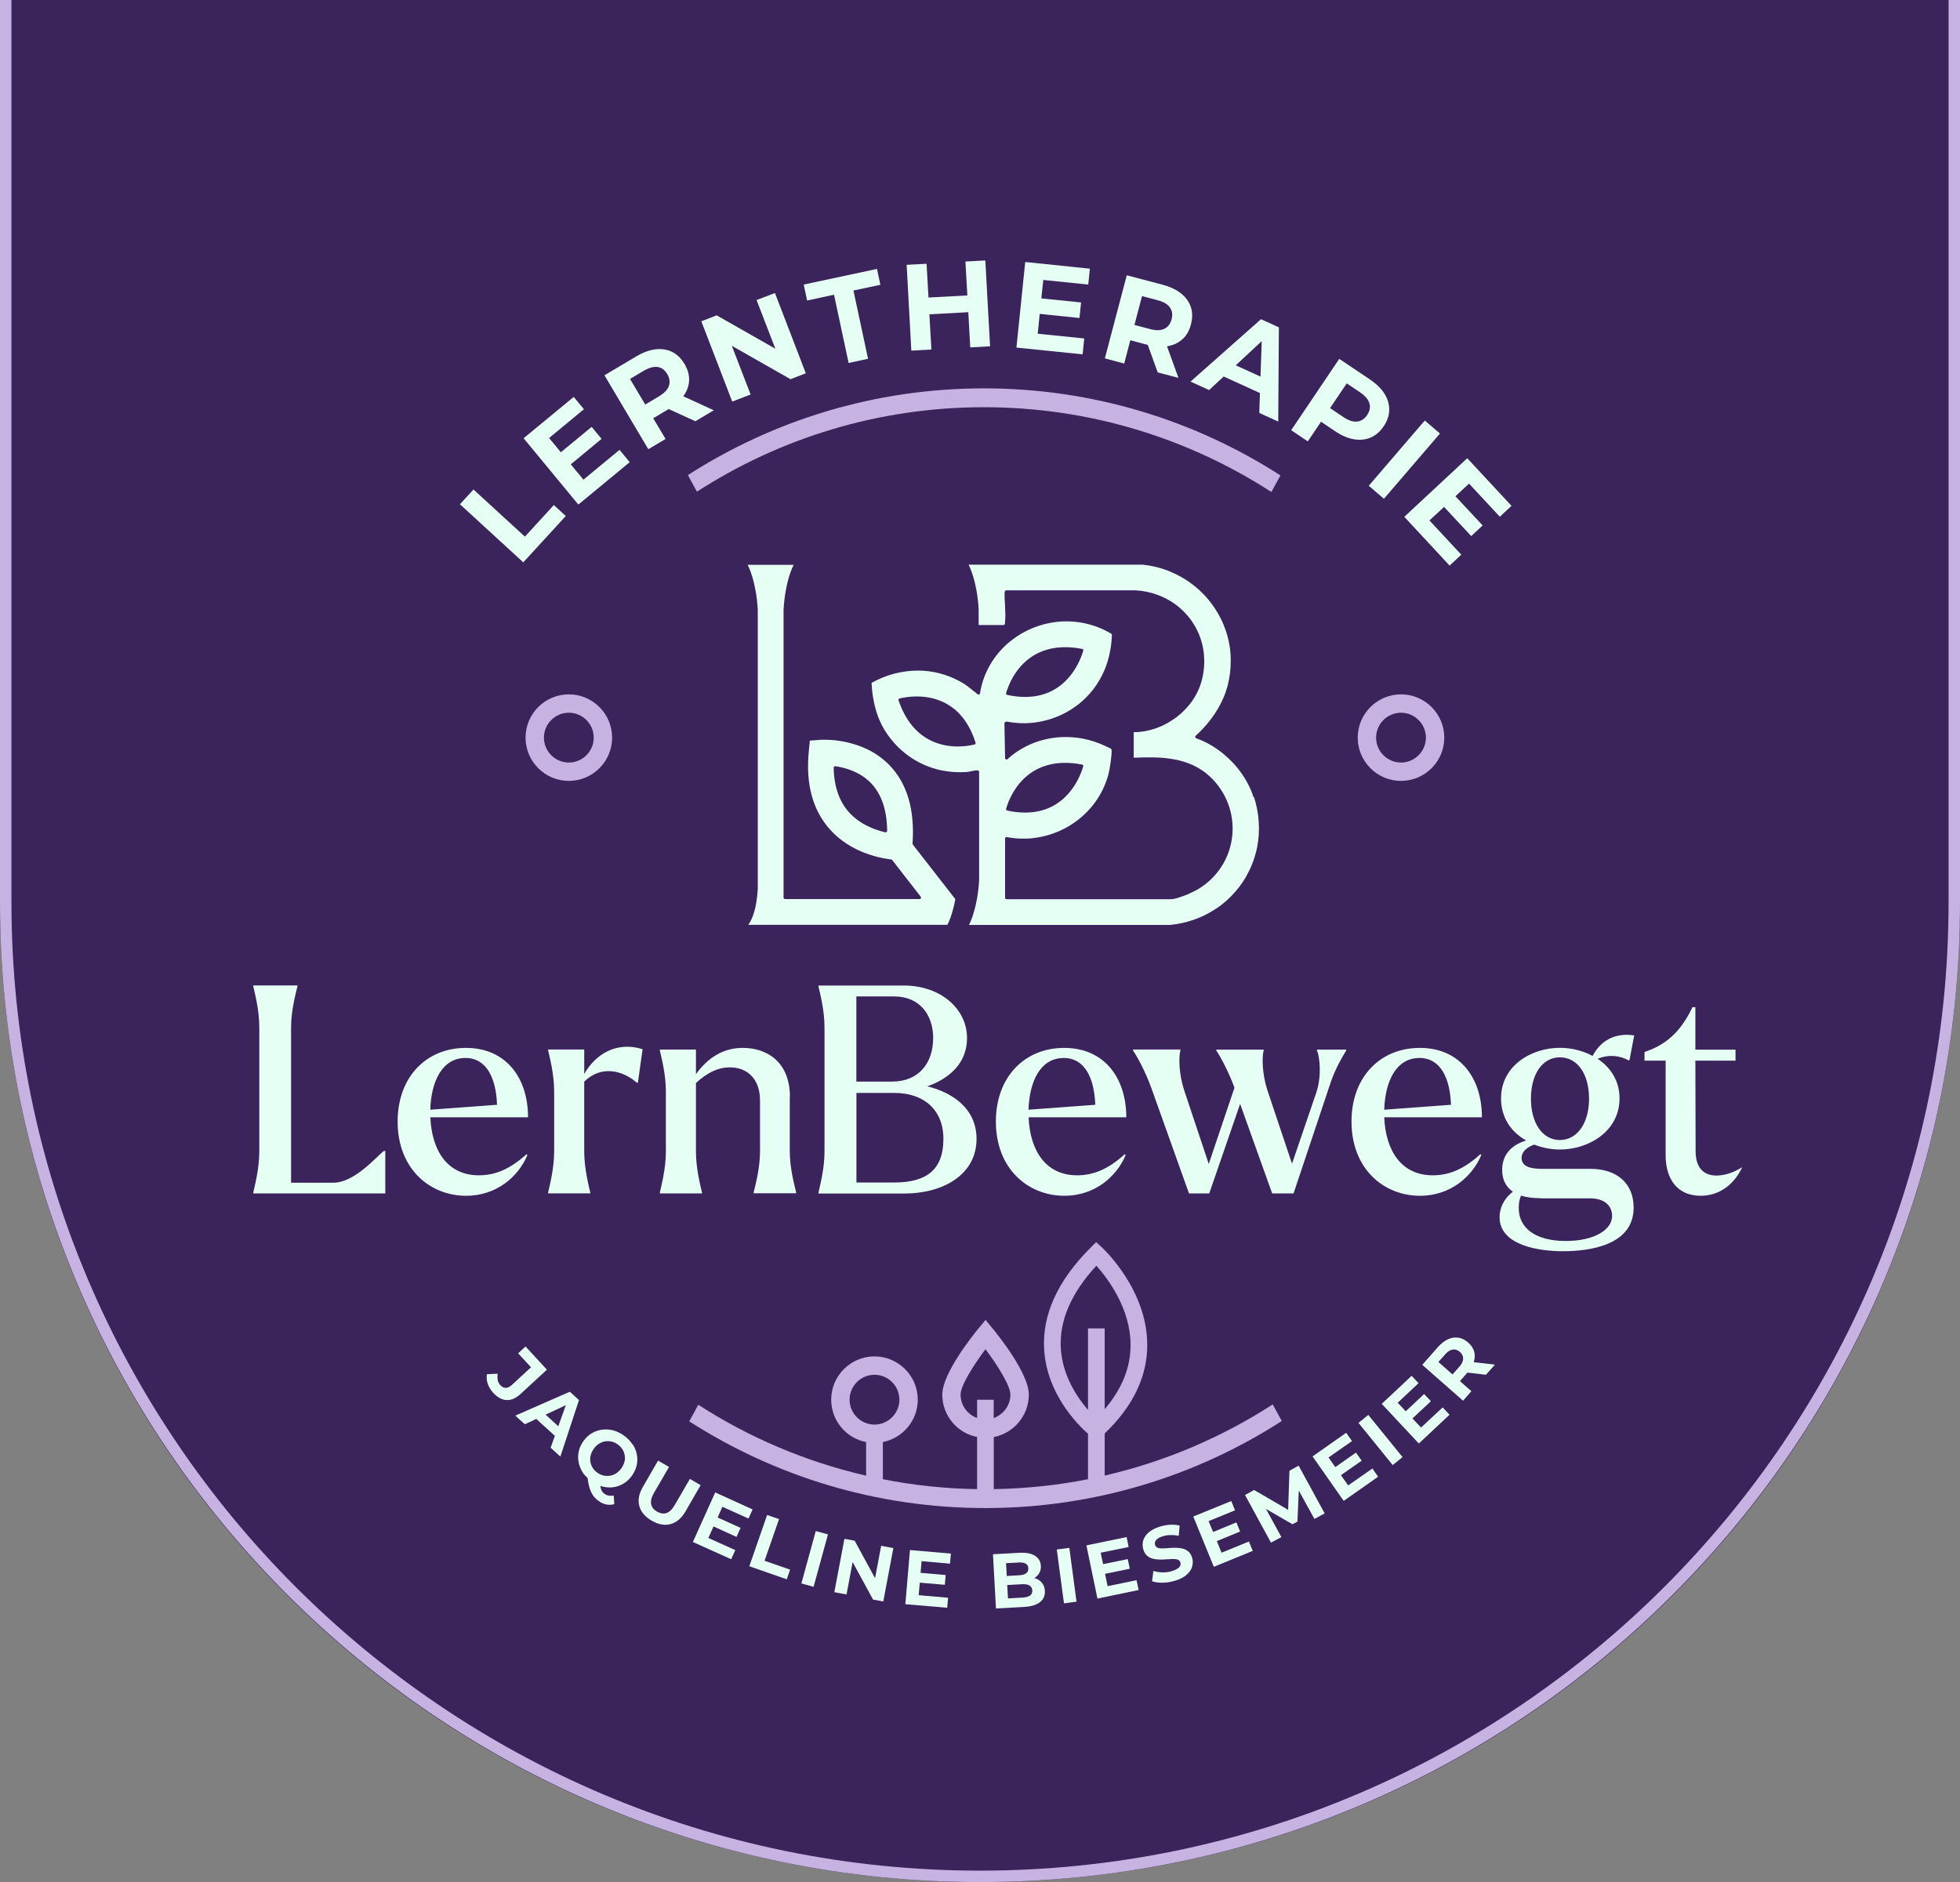 <?xml version="1.0" encoding="UTF-8"?> <svg xmlns="http://www.w3.org/2000/svg" id="a" data-name="Ebene 1" viewBox="0 0 243.16 233.54"><rect x="0" y="0" width="243.16" height="233.54" fill="#808080" stroke="none"/><defs><style> .b { fill: #3b235b; } .c { fill: #c6b3e2; } .d { fill: #e6fff4; } </style></defs><path class="b" d="M0,0v111.96C0,179.1,54.43,233.54,121.58,233.54h0c67.15,0,121.58-54.43,121.58-121.58V0H0Z"></path><path class="c" d="M241.74,0v111.96c0,66.26-53.9,120.16-120.16,120.16S1.42,178.21,1.42,111.96V0H0v111.96C0,179,54.54,233.54,121.58,233.54h0c67.04,0,121.58-54.54,121.58-121.58V0h-1.42Z"></path><g><path class="d" d="M41.34,146.76h-5.23v-19.28c0-2.15.61-4.3.79-5.09v-.11h-5.48v.11c.18.79.75,2.94.75,5.09v15.41c0,2.15-.58,4.3-.75,5.09v.11h16.38v-5.27h-.18c-.9.68-3.62,3.94-6.27,3.94h0ZM57.79,130.03c-4.84,0-8.46,3.55-8.46,9.14,0,5.88,4.01,9.21,8.5,9.21,3.73,0,6.46-2.33,7.6-5.05l-.11-.11c-2.08,1.9-3.94,2.62-5.91,2.62-3.87,0-5.84-3.01-6.02-7.2h12.12c0-4.84-2.69-8.61-7.71-8.61h0ZM53.38,137.69c.11-3.44,1.43-6.41,4.37-6.41,2.62,0,3.8,2.51,3.91,5.81l-8.28.61h0ZM98,136.12c0-4.37-2.87-6.09-5.85-6.09-2.4,0-4.3,1.18-5.81,3.26v-3.05h-4.48v.11c.18.79.75,2.94.75,5.09v7.45c0,2.15-.58,4.3-.75,5.09v.11h5.23v-.11c-.18-.79-.75-2.94-.75-5.09v-8.5c1.33-1.25,2.76-1.97,4.26-1.94,1.9,0,3.69,1.22,3.69,4.12v6.3c0,2.15-.61,4.3-.79,5.09v.11h5.27v-.11c-.18-.79-.79-2.94-.79-5.09v-6.78h0ZM72.48,133.28v-3.05h-4.48v.11c.18.79.75,2.94.75,5.09v7.45c0,2.15-.58,4.3-.75,5.09v.11h5.23v-.11c-.18-.79-.75-2.94-.75-5.09v-8.67c2.18-2.12,4.87-1.33,6.52.14h.14l.58-4.16c-3.22-1.01-5.84.61-7.24,3.08h0ZM115.06,134.79c2.66-.93,4.91-2.83,4.91-5.98,0-3.62-3.27-6.52-7.85-6.52h-10.58v.11c.18.79.75,2.94.75,5.09v15.41c0,2.15-.58,4.3-.75,5.09v.11h10.65c4.87,0,8.96-2.37,8.96-6.78,0-3.77-2.98-5.74-6.09-6.52h0ZM106.24,123.64h4.66c3.3,0,4.87,2.4,4.87,5.16,0,3.08-1.76,5.41-5.09,5.41h-4.44s0-10.58,0-10.58ZM110.98,146.73h-4.73v-11.11h4.73c3.62,0,6.06,2.08,6.06,5.7s-1.86,5.41-6.06,5.41ZM212.94,145.87c-1.62,0-2.58-1.01-2.58-3.01l-.03-11.25h4.98v-1.36h-4.98v-5.27h-.36c-1.18,2.44-2.76,4.52-5.95,5.56v1.07h2.62v11.72c0,3.08,1.54,5.05,4.34,5.05,2.47,0,4.26-1.57,5.16-3.55-1.22.79-2.37,1.04-3.19,1.04h0ZM176.13,130.03c-4.84,0-8.46,3.55-8.46,9.14,0,5.88,4.01,9.21,8.5,9.21,3.73,0,6.45-2.33,7.6-5.05l-.11-.11c-2.08,1.9-3.94,2.62-5.91,2.62-3.87,0-5.84-3.01-6.02-7.2h12.12c0-4.84-2.69-8.61-7.71-8.61h0ZM171.73,137.69c.11-3.44,1.43-6.41,4.37-6.41,2.62,0,3.8,2.51,3.91,5.81l-8.28.61h0ZM202.05,131.6l.11-.07.58-3.05c-2.37-.36-4.16.64-5.16,2.55-1.25-.68-2.69-1.01-4.05-1.01-3.55,0-7.31,2.22-7.31,6.27,0,2.44,1.29,4.2,3.12,5.23-1.76.54-2.98,1.68-2.98,3.66,0,1.04.36,2.04,1.33,2.69-1.04.79-1.65,1.94-1.65,3.16,0,3.55,4.98,4.23,7.85,4.23,3.37,0,8.78-.75,8.78-5.41,0-3.05-2.12-4.81-5.34-4.81h-5.84c-1.33,0-2.72-.14-2.72-1.36,0-.79.72-1.36,1.57-1.65,1.01.4,2.12.61,3.19.61,3.51,0,7.39-2.22,7.39-6.35,0-2.22-1.15-3.87-2.72-4.91,1.43-.58,2.76-.4,3.87.21h0ZM191.15,148.7h6.09c1.94,0,2.76,1.01,2.76,2.18,0,1.76-2.29,3.11-5.74,3.11-3.91,0-5.88-1.72-5.84-4.12,0-.54.07-1.07.29-1.51.64.21,1.43.32,2.44.32h0ZM193.52,141.46c-2.18,0-3.59-2.12-3.59-5.13s1.4-5.13,3.59-5.13,3.62,2.08,3.62,5.13-1.47,5.13-3.62,5.13ZM132.01,130.03c-4.84,0-8.46,3.55-8.46,9.14,0,5.88,4.01,9.21,8.5,9.21,3.73,0,6.45-2.33,7.6-5.05l-.11-.11c-2.08,1.9-3.94,2.62-5.91,2.62-3.87,0-5.84-3.01-6.02-7.2h12.12c0-4.84-2.69-8.61-7.71-8.61h0ZM127.6,137.69c.11-3.44,1.43-6.41,4.37-6.41,2.62,0,3.8,2.51,3.91,5.81l-8.28.61h0ZM163.41,130.38c.29.82.61,3.01-.11,5.2l-3.01,8.82-3.05-9.1c-.68-2.08-.68-4.16-.47-4.95v-.11h-5.88v.11c.54.79,1.54,2.65,2.26,4.62l-3.19,9.46-3.05-9.14c-.68-2.08-.68-4.16-.47-4.95v-.11h-5.88v.11c.54.79,1.57,2.69,2.29,4.7l4.66,13.05h2.51l3.83-11.11,3.98,11.11h2.65l4.66-13.94c.61-1.68,1.36-2.98,1.86-3.77v-.14h-3.62v.14h0Z"></path><g><path class="c" d="M122.07,50.53c13.13,0,25.38,3.87,35.66,10.52l1.12-2.06c-10.62-6.83-23.25-10.8-36.78-10.8s-26.12,3.95-36.73,10.76l1.12,2.06c10.27-6.63,22.5-10.48,35.6-10.48Z"></path><path class="c" d="M137.05,183.11v-5.24c3.5-3.34,5.28-7.03,5.28-10.97,0-6.85-5.38-11.88-5.61-12.1l-.73-.67-.71.71c-4.08,4.08-6.01,8.33-5.74,12.64.34,5.51,4.18,9.32,5.44,10.43v5.64c-3.79.75-7.69,1.16-11.69,1.23v-6.46c2.47-.48,4.35-2.66,4.35-5.27s-3.74-7.29-4.49-8.2l-.88-1.07-.88,1.07c-.75.91-4.49,5.59-4.49,8.2s1.86,4.78,4.32,5.26v6.47c-3.99-.06-7.9-.48-11.69-1.23v-4.61c2.46-.49,4.33-2.66,4.33-5.26,0-2.96-2.41-5.37-5.37-5.37s-5.37,2.41-5.37,5.37c0,2.61,1.87,4.79,4.33,5.26v4.17c-7.51-1.73-14.53-4.74-20.82-8.8l-1.12,2.06c10.6,6.8,23.21,10.76,36.73,10.76s26.16-3.96,36.78-10.8l-1.12-2.06c-6.3,4.07-13.33,7.09-20.85,8.83h0ZM105.4,173.68c0-1.7,1.39-3.09,3.09-3.09s3.09,1.39,3.09,3.09-1.39,3.09-3.09,3.09-3.09-1.39-3.09-3.09ZM121.22,173.68v2.27c-1.19-.43-2.05-1.56-2.05-2.9,0-1.1,1.61-3.66,3.09-5.63,1.49,1.98,3.09,4.53,3.09,5.63,0,1.35-.87,2.48-2.07,2.91v-2.27h-2.07,0ZM134.98,174.95c-1.39-1.6-3.17-4.28-3.37-7.62-.21-3.43,1.27-6.88,4.41-10.27,1.37,1.53,4.25,5.3,4.24,9.86,0,2.78-1.08,5.44-3.21,7.94v-10.02h-2.07v10.1h0Z"></path><path class="c" d="M70.57,86.16c-2.96,0-5.37,2.41-5.37,5.37s2.41,5.37,5.37,5.37,5.37-2.41,5.37-5.37-2.41-5.37-5.37-5.37ZM70.57,94.62c-1.7,0-3.09-1.39-3.09-3.09s1.39-3.09,3.09-3.09,3.09,1.39,3.09,3.09-1.39,3.09-3.09,3.09Z"></path><path class="c" d="M173.81,86.16c-2.96,0-5.37,2.41-5.37,5.37s2.41,5.37,5.37,5.37,5.37-2.41,5.37-5.37-2.41-5.37-5.37-5.37ZM173.81,94.62c-1.7,0-3.09-1.39-3.09-3.09s1.39-3.09,3.09-3.09,3.09,1.39,3.09,3.09-1.39,3.09-3.09,3.09Z"></path></g><g><polygon class="d" points="65.12 66.59 58.74 60.74 57.06 62.57 64.92 69.78 70.19 64.03 68.71 62.67 65.12 66.59"></polygon><polygon class="d" points="72.38 59.52 70.81 57.62 74.63 54.46 73.4 52.97 69.58 56.12 68.12 54.35 72.44 50.78 71.18 49.25 64.96 54.38 71.75 62.61 78.12 57.35 76.86 55.82 72.38 59.52"></polygon><path class="d" d="M84.78,49.16c.44-.61.68-1.26.71-1.94s-.16-1.38-.57-2.06c-.61-1.03-1.44-1.63-2.51-1.8s-2.22.12-3.5.88l-3.92,2.33,5.44,9.17,2.14-1.27-1.53-2.57,1.83-1.09s.06-.04.09-.05l3.31,1.51,2.28-1.36-3.79-1.74s0,0,0-.01h0ZM80.05,50.2l-1.89-3.18,1.72-1.02c.65-.38,1.22-.53,1.71-.46s.89.37,1.19.88.37,1,.2,1.47c-.16.48-.58.9-1.22,1.29l-1.72,1.02h0Z"></path><polygon class="d" points="93.86 37.23 96.19 43.27 88.91 39.13 87.01 39.87 90.84 49.83 93.12 48.95 90.79 42.91 98.07 47.05 99.97 46.32 96.14 36.36 93.86 37.23"></polygon><polygon class="d" points="108.8 33.37 99.71 35.31 100.13 37.29 103.47 36.57 105.28 45.04 107.69 44.52 105.88 36.05 109.22 35.34 108.8 33.37"></polygon><polygon class="d" points="119.77 32.45 120.01 36.66 115.19 36.92 114.95 32.73 112.48 32.86 113.06 43.51 115.55 43.37 115.3 39 120.13 38.74 120.37 43.11 122.83 42.97 122.24 32.32 119.77 32.45"></polygon><polygon class="d" points="126.1 43.13 134.31 43.97 134.51 42 128.74 41.41 128.99 38.95 133.92 39.46 134.12 37.53 129.19 37.03 129.43 34.74 135.01 35.31 135.21 33.34 127.19 32.51 126.1 43.13"></polygon><path class="d" d="M146.68,42.11c.51-.46.87-1.07,1.07-1.86.31-1.16.15-2.18-.47-3.05s-1.65-1.5-3.08-1.88l-4.41-1.16-2.72,10.31,2.4.64.76-2.89,2.06.55s.07.01.1.02l1.24,3.42,2.57.68-1.42-3.92h.01c.75-.12,1.37-.4,1.88-.86h0ZM145.14,38.16c.29.4.36.9.21,1.46s-.45.97-.91,1.18c-.46.22-1.05.23-1.77.03l-1.93-.51.94-3.58,1.93.51c.73.19,1.24.49,1.53.9h0Z"></path><path class="d" d="M147.7,47.35l2.3,1.05,1.81-1.68,4.5,2.05-.08,2.47,2.35,1.07.08-11.69-2.22-1.01-8.74,7.74h0ZM153.31,45.33l3.22-3-.15,4.4-3.07-1.4Z"></path><path class="d" d="M171.67,52.89c.44-.66.67-1.33.68-2.02.01-.69-.18-1.36-.58-2-.4-.64-1-1.23-1.79-1.77l-3.83-2.57-5.96,8.85,2.06,1.39,1.64-2.44,1.77,1.19c.79.53,1.56.86,2.31.99.75.12,1.44.05,2.07-.21.63-.27,1.17-.73,1.62-1.4h0ZM169.61,51.5c-.33.49-.75.76-1.25.81-.5.05-1.06-.13-1.69-.55l-1.66-1.12,2.07-3.07,1.66,1.12c.62.42,1.01.87,1.15,1.35.14.48.05.97-.28,1.45h0Z"></path><rect class="d" x="168.89" y="55.8" width="10.67" height="2.48" transform="translate(17.47 152.09) rotate(-49.36)"></rect><polygon class="d" points="186.07 64.12 187.52 62.77 182.03 56.86 174.22 64.13 179.84 70.18 181.29 68.83 177.34 64.58 179.15 62.9 182.52 66.52 183.94 65.2 180.56 61.58 182.25 60.01 186.07 64.12"></polygon></g><g><path class="d" d="M67.85,169.96l-2.65-2.88-.92.85,1.6,1.73-2.35,2.17c-.54.5-1.03.51-1.46.05-.16-.18-.27-.38-.32-.62-.05-.24-.05-.5,0-.8l-1.34.06c-.07.4-.04.79.1,1.19s.36.76.66,1.1c.54.59,1.1.89,1.68.92s1.18-.24,1.79-.81l3.21-2.96h0Z"></path><path class="d" d="M70.68,172.7l-6.75,2.96,1.18,1.07,1.42-.66,2.31,2.1-.53,1.47,1.21,1.1,2.31-7.01-1.14-1.04h0ZM67.68,175.54l2.52-1.18-.94,2.62-1.57-1.44Z"></path><path class="d" d="M78.47,179.23c-.26-.4-.6-.76-1.03-1.07-.43-.31-.88-.53-1.33-.66-.46-.12-.92-.16-1.38-.1-.45.05-.88.2-1.27.42-.4.23-.75.55-1.05.96-.29.4-.5.83-.6,1.28-.1.45-.12.9-.03,1.35.08.45.25.88.51,1.29.16.26.38.49.61.71.04.31.09.6.14.84.07.31.16.6.27.84.11.24.24.45.39.64.15.18.34.36.55.51.61.45,1.26.59,1.96.41l-.07-1.07c-.46.08-.86,0-1.18-.24-.12-.09-.23-.21-.3-.34s-.13-.29-.16-.5c0-.04,0-.09-.01-.13.06.02.12.05.18.07.46.13.92.16,1.37.11s.88-.2,1.28-.44c.4-.23.75-.55,1.05-.96.3-.41.5-.84.61-1.29.1-.45.12-.9.03-1.35-.08-.45-.25-.88-.51-1.28h0ZM77.46,181.42c-.07.27-.2.54-.39.8-.18.25-.4.45-.64.61-.24.15-.5.25-.77.29s-.53.03-.8-.03-.52-.18-.77-.36-.44-.38-.58-.62-.23-.49-.27-.76c-.04-.27-.02-.54.05-.81.08-.28.21-.54.39-.79.19-.26.4-.47.65-.61.24-.15.49-.25.76-.29s.53-.03.8.03.53.19.77.37c.24.18.43.38.58.62.14.23.23.49.27.76.04.27.03.54-.05.81h0Z"></path><path class="d" d="M85.58,183.53l-1.87,3.22c-.32.55-.66.88-1.03,1-.37.12-.76.05-1.17-.18-.4-.23-.65-.54-.73-.92s.03-.84.35-1.4l1.87-3.22-1.36-.79-1.88,3.26c-.5.86-.65,1.66-.44,2.39.2.73.71,1.33,1.54,1.81.82.47,1.6.62,2.33.42.73-.19,1.35-.72,1.85-1.57l1.88-3.26-1.32-.77h-.01Z"></path><polygon class="d" points="92.86 188.43 93.37 187.3 88.73 185.19 85.96 191.34 90.71 193.48 91.22 192.35 87.88 190.84 88.52 189.41 91.37 190.71 91.88 189.59 89.03 188.3 89.62 186.97 92.86 188.43"></polygon><polygon class="d" points="96.65 188.5 95.17 187.99 92.96 194.35 97.61 195.97 98.02 194.77 94.85 193.67 96.65 188.5"></polygon><rect class="d" x="97.7" y="192.65" width="6.74" height="1.57" transform="translate(-112.22 239.7) rotate(-74.65)"></rect><polygon class="d" points="108.56 195.83 106.03 191.18 104.76 190.95 103.51 197.57 105.02 197.85 105.78 193.83 108.31 198.48 109.58 198.72 110.83 192.1 109.32 191.81 108.56 195.83"></polygon><polygon class="d" points="112.32 199.06 117.51 199.5 117.62 198.26 113.97 197.94 114.11 196.39 117.22 196.65 117.32 195.44 114.21 195.17 114.33 193.72 117.86 194.03 117.97 192.78 112.89 192.34 112.32 199.06"></polygon><path class="d" d="M128.51,195.87c-.06-.02-.14-.03-.21-.05.26-.15.47-.35.62-.6.16-.27.23-.58.21-.93-.03-.53-.27-.94-.71-1.23-.44-.29-1.09-.42-1.94-.38l-3.29.18.37,6.73,3.48-.19c.88-.05,1.55-.25,1.98-.6.44-.35.64-.81.61-1.39-.02-.39-.13-.71-.34-.97-.2-.26-.47-.45-.8-.58h.02ZM126.36,193.88c.38-.02.67.03.88.14.21.12.32.31.34.58.01.27-.08.47-.27.62s-.48.23-.86.25l-1.55.09-.09-1.59,1.55-.08h0ZM127.78,197.99c-.21.14-.51.23-.9.25l-1.83.1-.09-1.66,1.83-.1c.4-.02.71.03.92.15s.34.33.36.62c.01.28-.08.49-.28.64h0Z"></path><rect class="d" x="131.55" y="192.14" width="1.57" height="6.74" transform="translate(-24.7 19.22) rotate(-7.6)"></rect><polygon class="d" points="137.41 196.82 137.09 195.29 140.16 194.66 139.91 193.46 136.85 194.09 136.55 192.67 140.02 191.96 139.77 190.73 134.78 191.76 136.15 198.36 141.26 197.3 141 196.08 137.41 196.82"></polygon><path class="d" d="M147.43,192.53c-.21-.18-.44-.31-.7-.37s-.53-.1-.83-.1c-.29,0-.58,0-.87.03s-.55.04-.79.05c-.24,0-.44-.02-.61-.08s-.27-.18-.33-.35c-.04-.14-.03-.27.01-.4s.15-.26.31-.38c.16-.12.38-.23.68-.31.28-.09.59-.14.92-.14.34-.01.67.02,1.01.1l.12-1.27c-.35-.1-.74-.13-1.16-.11s-.84.1-1.25.22c-.61.18-1.08.43-1.43.73s-.57.64-.68,1c-.1.36-.1.73.01,1.1.1.34.25.6.46.78.2.18.43.31.7.38s.55.1.84.11c.29,0,.58,0,.86-.03.28-.02.54-.03.79-.04.25,0,.44.02.62.08.16.06.27.18.33.35.04.14.03.27-.02.4-.05.13-.16.25-.33.36s-.39.22-.68.31c-.38.12-.79.17-1.2.16s-.79-.07-1.12-.18l-.16,1.28c.36.13.79.19,1.31.18.52,0,1.03-.09,1.55-.25.61-.18,1.09-.43,1.43-.74.35-.31.58-.64.68-1.01s.11-.73,0-1.09c-.1-.33-.25-.59-.46-.77h0Z"></path><polygon class="d" points="151.55 192.67 150.96 191.23 153.85 190.04 153.39 188.91 150.5 190.1 149.94 188.75 153.22 187.41 152.75 186.26 148.04 188.18 150.59 194.42 155.42 192.44 154.94 191.28 151.55 192.67"></polygon><polygon class="d" points="159.97 182.5 159.81 187.35 155.59 184.89 154.46 185.51 157.68 191.42 158.97 190.73 157.06 187.24 160.35 189.14 160.96 188.81 161.13 184.96 163.07 188.48 164.34 187.79 161.11 181.87 159.97 182.5"></polygon><polygon class="d" points="167.26 184.32 166.36 183.05 168.93 181.25 168.22 180.25 165.66 182.05 164.82 180.85 167.73 178.82 167.01 177.79 162.84 180.72 166.7 186.24 170.97 183.24 170.26 182.22 167.26 184.32"></polygon><rect class="d" x="170.48" y="175.31" width="1.57" height="6.74" transform="translate(-74.31 147.86) rotate(-39.06)"></rect><polygon class="d" points="176.3 177.14 175.23 176.01 177.52 173.87 176.68 172.98 174.4 175.12 173.4 174.06 175.99 171.63 175.13 170.72 171.42 174.2 176.02 179.12 179.83 175.55 178.98 174.64 176.3 177.14"></polygon><path class="d" d="M182.07,170.32l2.28.27,1.11-1.26-2.62-.3h0c.14-.46.16-.9.05-1.31s-.36-.79-.75-1.13c-.57-.5-1.18-.7-1.86-.6-.67.1-1.31.51-1.93,1.21l-1.9,2.16,5.06,4.45,1.03-1.18-1.42-1.25.89-1.01s.03-.03.04-.05h.01ZM179.28,168.07c.31-.36.63-.56.94-.61.31-.05.61.05.89.29.28.25.42.53.41.85s-.16.66-.48,1.01l-.84.94-1.75-1.55.84-.94h0Z"></path></g><path class="d" d="M113.21,104.7c.3-4.21-.67-7.5-2.88-9.77-3.25-3.34-8-3.16-8.52-3.13l-1.34.1-.13,1.34c-.4,4.05.49,7.3,2.63,9.69,2.44,2.72,5.81,3.5,7.6,3.72.05,0,.09.03.12.07l3.54,4.55c.04.05.05.13.02.19-.03.06-.1.1-.16.1h-16.7c-.1,0-.18-.08-.18-.18v-35.73c.21-3.53,1.12-5.31,1.26-5.56h-5.72c.16.3,1.05,2.08,1.26,5.54v34.61c-.07,1.43-.34,3.37-1.18,4.52h24.7c.08-.14.62-1.18.99-3.19h0l-5.25-6.74s-.04-.08-.04-.12h0ZM110,103.24h0s-.08.04-.12.04h-.04c-1.32-.3-3.18-.99-4.53-2.51-1.21-1.36-1.85-3.22-1.88-5.51,0-.05.02-.1.06-.14.04-.04.1-.05.15-.04,1.27.18,3.07.7,4.41,2.09,1.31,1.36,1.99,3.35,2.01,5.93,0,.05-.03.11-.07.14h0ZM155.51,98.91c-.4-1.25-1.05-2.44-1.92-3.53-.14-.17-.28-.34-.44-.52-.21-.23-.44-.47-.73-.74-.29-.27-.53-.48-.76-.67-.19-.15-.37-.29-.54-.41-.86-.62-1.78-1.1-2.72-1.43-.06-.02-.1-.07-.12-.13-.01-.06,0-.12.05-.17.21-.19.39-.37.55-.53,1.12-1.12,1.99-2.33,2.61-3.57.12-.24.21-.44.29-.62.21-.48.37-.97.51-1.47.04-.17.09-.34.12-.51.14-.66.23-1.32.26-1.99.02-.44.02-.87,0-1.29-.01-.23-.03-.44-.05-.64-.14-1.25-.49-2.46-1.01-3.6-.18-.38-.37-.75-.58-1.1-.42-.71-.91-1.37-1.46-1.98-.27-.29-.56-.59-.88-.87-.47-.42-.96-.79-1.48-1.14-.71-.46-1.46-.84-2.25-1.16-1.01-.4-2.09-.66-3.19-.77h-21.61c.13.25,1.04,2.03,1.25,5.48v2.01h3.14c.11-.07.12-.16.13-.28v-.05c.08-.66.03-1.42,0-2.15v-.13c-.03-.31-.04-.6-.05-.89v-.52c.02-.08.03-.14.04-.17.03-.08.1-.12.17-.12h15.94c2.23.1,4.33.97,5.89,2.45.13.12.24.23.34.34.15.16.3.33.46.52.17.21.31.4.44.6.64.94,1.08,1.99,1.31,3.09.06.29.11.6.14.95v.06c.03.33.05.66.04.98-.01.7-.11,1.4-.28,2.09-.17.68-.44,1.35-.8,1.99-.05.09-.11.19-.18.3-.25.4-.54.79-.86,1.14-.23.27-.49.52-.76.77-.18.16-.37.31-.56.46-.1.08-.19.14-.29.21-.21.14-.41.27-.61.39-.1.06-.21.12-.31.18-.21.12-.42.22-.64.32-.23.1-.45.18-.67.27-.92.32-1.83.49-2.73.49h-.06v3.17c.86-.03,1.51-.05,2.14-.04h.36c.22,0,.44.01.68.03h.04c.84.05,1.57.16,2.27.31,1.07.25,2.01.63,2.84,1.17.09.06.18.12.29.19.58.41,1.12.91,1.6,1.49,1.34,1.61,2.07,3.64,2.05,5.72-.03,3.07-1.63,5.84-4.26,7.43-.1.05-.21.12-.33.18-.26.14-.56.28-.87.42-.15.07-.31.14-.49.2-.17.07-.34.13-.5.18-.26.09-.49.16-.7.21-.07.01-.14.03-.21.04-.14.02-.26.03-.36.03h-20.33s-.1-.02-.13-.05-.05-.08-.05-.13v-7.35c0-.05.03-.11.07-.14.04-.03.1-.05.15-.04.64.12,1.29.19,1.95.19.16,0,.35,0,.53,0,.31-.01.65-.04.99-.09,4.53-.6,8.23-3.9,9.21-8.22.07-.29.33-1.88.32-2.56,0-.2-.03-.25-.05-.26-.08-.05-.29-.16-.64-.32-.14-.06-.28-.13-.41-.18l-.29-.13c-.99-.4-2.03-.67-3.09-.78-3.13-.34-6.21.64-8.44,2.68-.05.05-.13.06-.19.03-.07-.03-.11-.09-.11-.16l-.08-4.3c0-.07.03-.12.09-.16l.08-.05s.08-.03.12-.02c.75.14,1.49.21,2.24.2,2.27-.03,4.53-.78,6.35-2.12.83-.6,1.56-1.32,2.18-2.13.55-.73,1.01-1.53,1.37-2.38.11-.27.21-.55.31-.84.09-.27.16-.56.24-.87.07-.29.13-.6.18-.89.05-.29.09-.6.12-.91.03-.31.05-.62.05-.92-2.71-1.65-6.01-2.03-9.06-1.03-.83.27-1.62.64-2.36,1.09-.55.34-1.08.73-1.57,1.16-.83.74-1.53,1.59-2.08,2.53-.34.58-.63,1.2-.85,1.83-.2.57-.35,1.17-.44,1.78,0,.06-.05.12-.11.14s-.13.01-.18-.03c-.17-.14-.34-.27-.5-.4l-.03-.02c-.4-.33-.8-.66-1.26-.94-1.52-.92-3.18-1.44-4.94-1.56-.23-.01-.47-.02-.73-.02-.97,0-1.95.14-2.92.39-.96.25-1.89.64-2.78,1.13.03.69.1,1.36.21,1.96.27,1.55.75,2.87,1.5,4.05.4.64.87,1.23,1.4,1.78,1.02,1.05,2.22,1.88,3.57,2.45.21.09.44.18.68.26.46.16.93.29,1.41.38s.97.16,1.47.19c.48.03.99.03,1.51,0,.19-.01.4-.05.6-.1.2-.04.38-.08.57-.1.07,0,.14,0,.24,0,.1,0,.18.08.18.18v13.49c-.22,3.46-1.12,5.24-1.26,5.5h24.96c2.03-.2,3.92-.86,5.59-1.95.31-.2.55-.37.76-.53.17-.13.34-.27.51-.42.22-.19.45-.41.72-.68.7-.71,1.31-1.5,1.8-2.35.13-.23.26-.47.41-.77.27-.55.49-1.1.66-1.64.14-.42.25-.86.34-1.29.4-2.03.27-4.18-.38-6.22h-.05ZM124.82,100.36c.32-1.16,2.29-6.86,9.43-5.49h0s.1.04.12.08c.03.04.03.1.02.14-.21.73-1.07,3.24-3.35,4.68-1.11.71-2.41,1.06-3.86,1.06-.7,0-1.44-.08-2.22-.25-.05-.01-.09-.04-.12-.08-.03-.04-.03-.1-.02-.14h0ZM124.82,86.01c.32-1.16,2.29-6.86,9.43-5.49.05,0,.1.04.12.08.03.04.03.1.02.14-.21.73-1.07,3.24-3.35,4.68-1.11.71-2.41,1.06-3.86,1.06-.7,0-1.44-.08-2.22-.25-.05-.01-.09-.04-.12-.08-.03-.04-.03-.1-.02-.14h0ZM121.03,92.29s-.07.08-.12.09c-.36.09-1.12.25-2.08.25-1.46,0-2.79-.36-3.92-1.05-1.55-.95-2.7-2.53-3.44-4.68-.01-.05-.01-.1.01-.14.03-.05.07-.08.12-.09.74-.18,3.34-.68,5.72.6,1.73.92,2.98,2.57,3.71,4.89.01.05,0,.1-.01.14h0Z"></path></g></svg> 